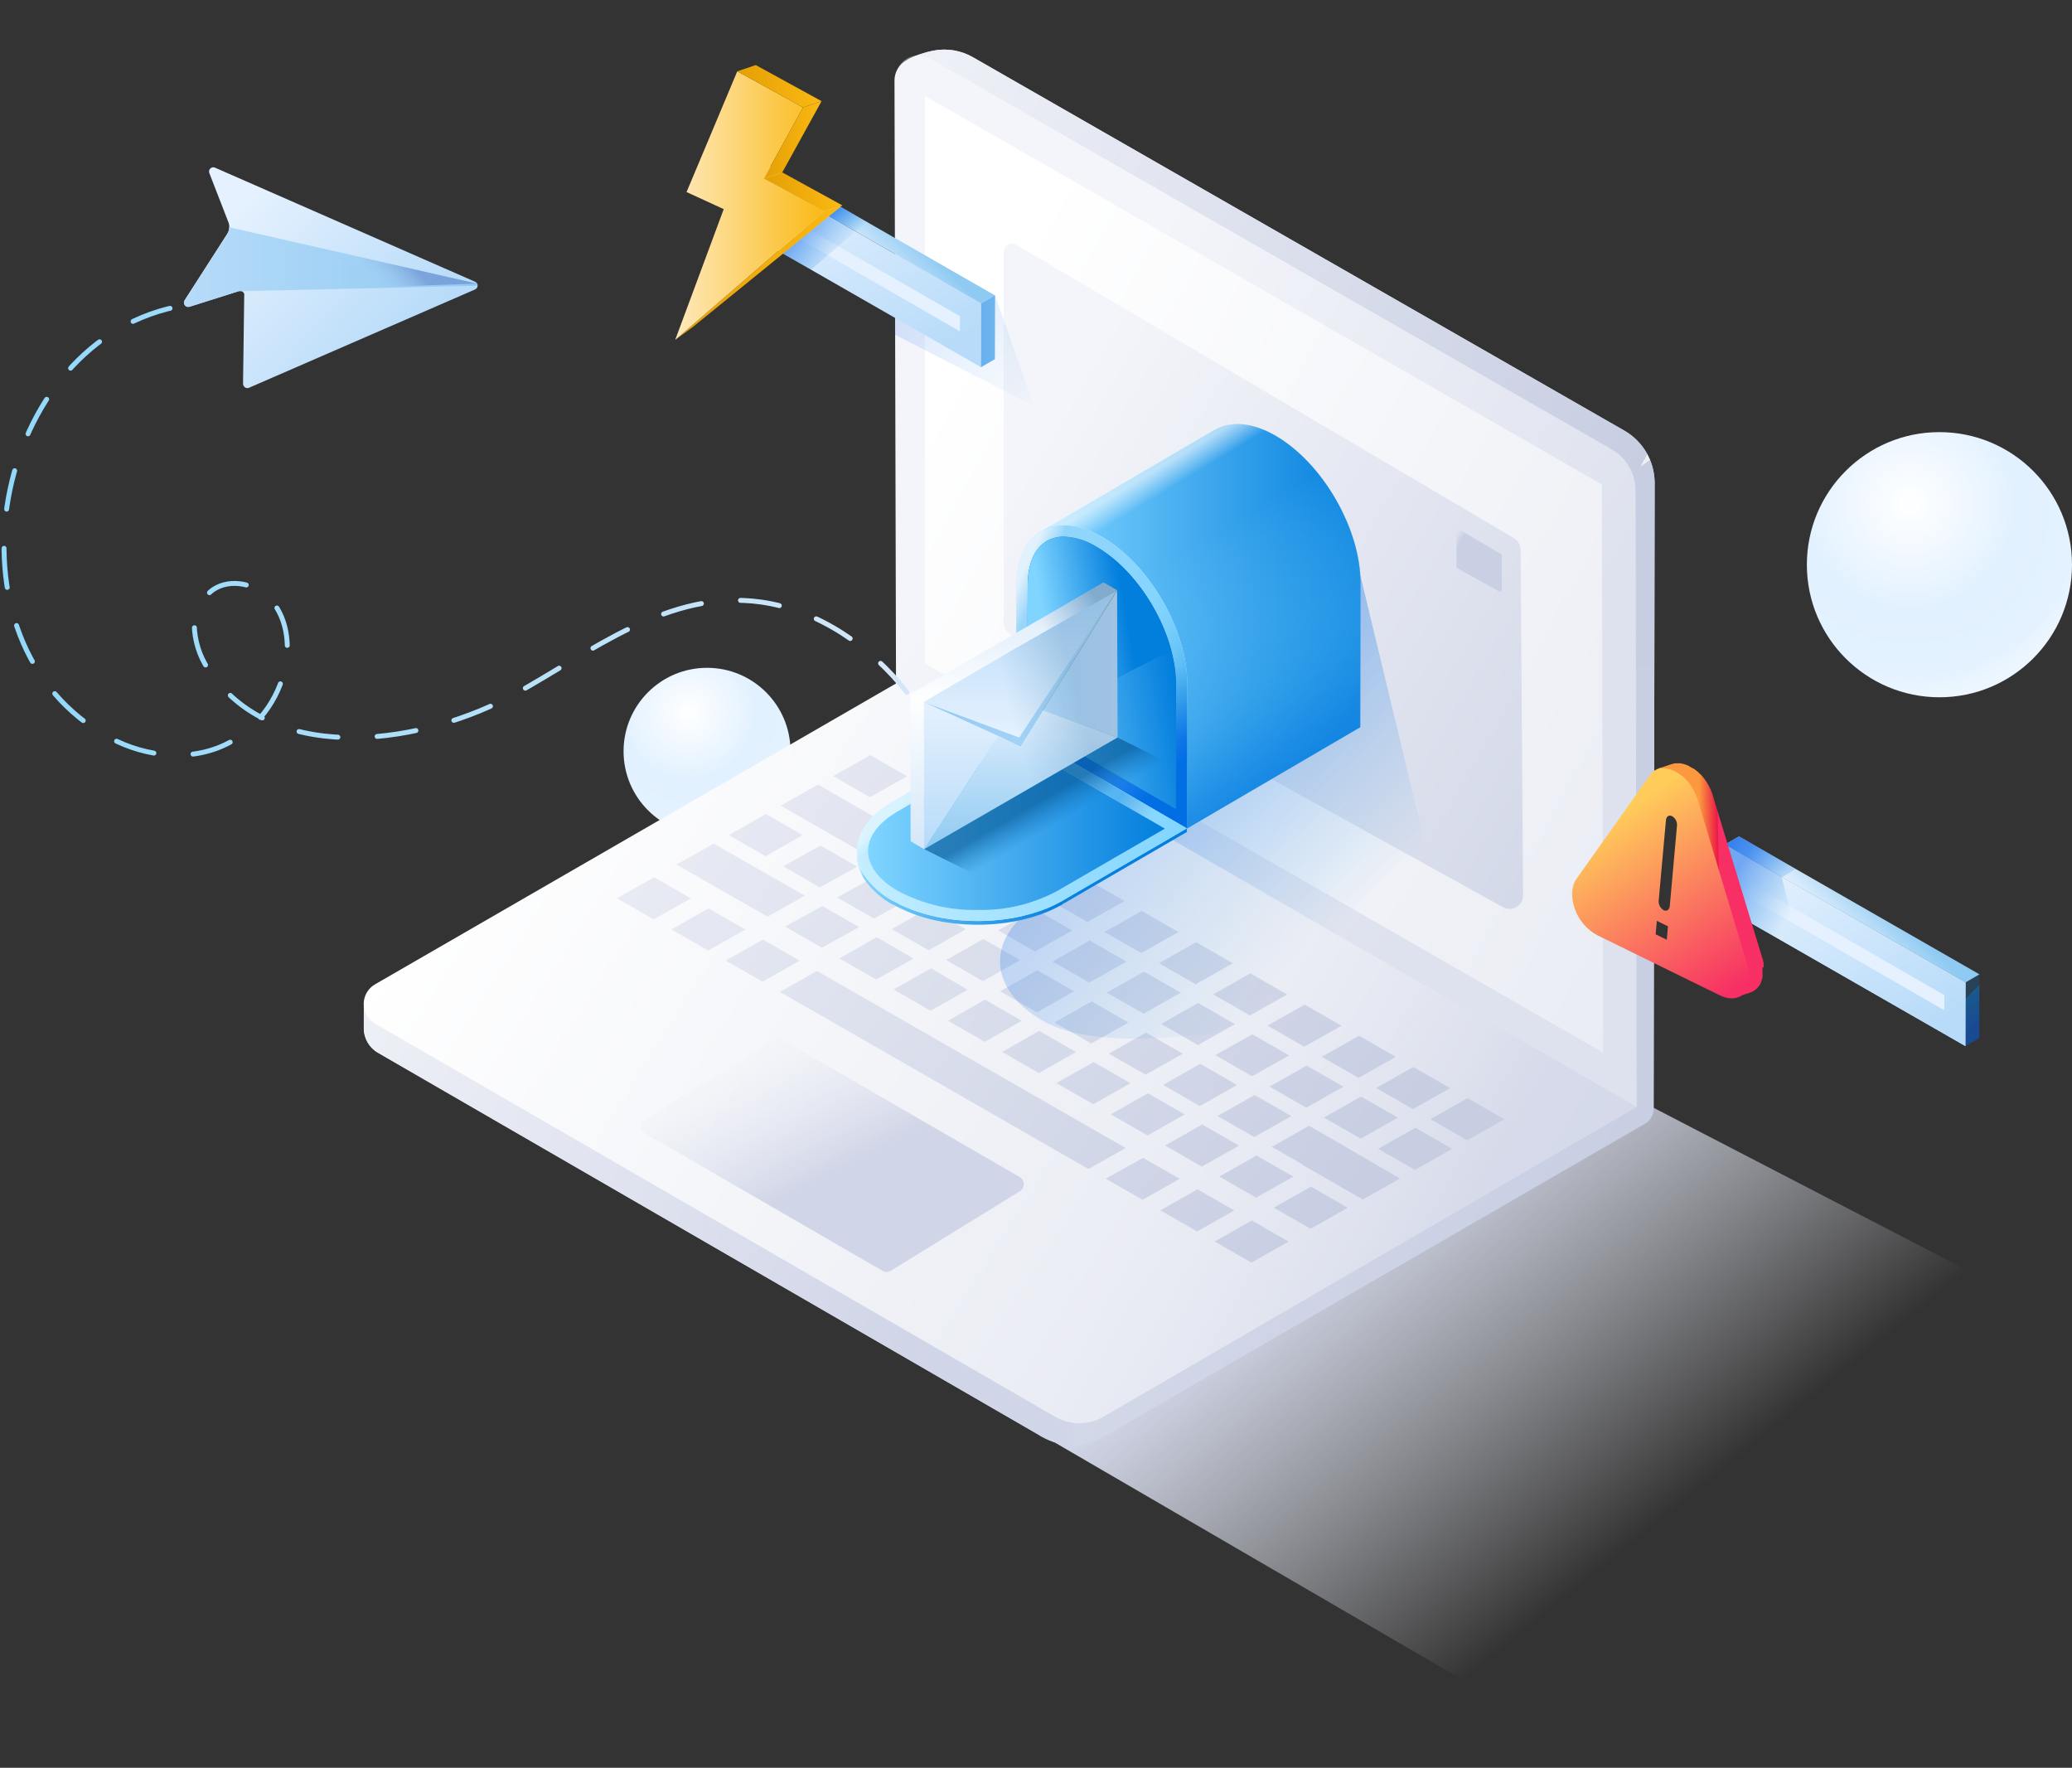 <?xml version="1.0" encoding="UTF-8"?>
<svg width="422px" height="360px" viewBox="0 0 422 360" version="1.1" xmlns="http://www.w3.org/2000/svg" xmlns:xlink="http://www.w3.org/1999/xlink">
    <rect x="0" y="0" width="422" height="360" fill="#333333" stroke="none"/>
    <title>atom/illustration/home/inbox_deliverability</title>
    <defs>
        <radialGradient cx="38.77%" cy="26.796%" fx="38.77%" fy="26.796%" r="103.519%" id="radialGradient-1">
            <stop stop-color="#FFFFFF" offset="0%"></stop>
            <stop stop-color="#E2F1FF" offset="39.119%"></stop>
            <stop stop-color="#E4F2FF" offset="62.89%"></stop>
            <stop stop-color="#EDF6FE" offset="70.716%"></stop>
            <stop stop-color="#F4FAFF" offset="100%"></stop>
        </radialGradient>
        <linearGradient x1="67.497%" y1="61.796%" x2="24.626%" y2="28.937%" id="linearGradient-2">
            <stop stop-color="#F4F5FA" stop-opacity="0" offset="3%"></stop>
            <stop stop-color="#D0D5E7" offset="100%"></stop>
        </linearGradient>
        <linearGradient x1="6.342%" y1="23.136%" x2="98.921%" y2="81.728%" id="linearGradient-3">
            <stop stop-color="#F4F5FA" offset="0%"></stop>
            <stop stop-color="#C7CEE2" offset="100%"></stop>
            <stop stop-color="#EFEFEF" offset="100%"></stop>
        </linearGradient>
        <linearGradient x1="-21.198%" y1="26.398%" x2="108.311%" y2="66.402%" id="linearGradient-4">
            <stop stop-color="#F4F5FA" offset="0%"></stop>
            <stop stop-color="#C7CEE2" offset="100%"></stop>
            <stop stop-color="#EFEFEF" offset="100%"></stop>
        </linearGradient>
        <linearGradient x1="-28.182%" y1="23.354%" x2="83.094%" y2="61.851%" id="linearGradient-5">
            <stop stop-color="#F4F5FA" offset="0%"></stop>
            <stop stop-color="#D0D5E7" offset="100%"></stop>
        </linearGradient>
        <linearGradient x1="49.555%" y1="136.534%" x2="49.555%" y2="-3.906%" id="linearGradient-6">
            <stop stop-color="#C9D0E3" offset="0%"></stop>
            <stop stop-color="#C7CEE2" offset="100%"></stop>
        </linearGradient>
        <linearGradient x1="23.982%" y1="26.756%" x2="77.804%" y2="72.665%" id="linearGradient-7">
            <stop stop-color="#F4F5FA" offset="2%"></stop>
            <stop stop-color="#DEE2EE" offset="100%"></stop>
        </linearGradient>
        <linearGradient x1="10.013%" y1="19.497%" x2="170.801%" y2="142.156%" id="linearGradient-8">
            <stop stop-color="#FFFFFF" offset="0%"></stop>
            <stop stop-color="#DFE3EE" offset="89%"></stop>
            <stop stop-color="#C7CEE2" offset="100%"></stop>
        </linearGradient>
        <linearGradient x1="2.341%" y1="32.669%" x2="115.854%" y2="74.889%" id="linearGradient-9">
            <stop stop-color="#FFFFFF" offset="0%"></stop>
            <stop stop-color="#DFE3EE" offset="89%"></stop>
            <stop stop-color="#C7CEE2" offset="100%"></stop>
        </linearGradient>
        <linearGradient x1="11.767%" y1="41.242%" x2="71.909%" y2="66.846%" id="linearGradient-10">
            <stop stop-color="#F4F5FA" stop-opacity="0" offset="4%"></stop>
            <stop stop-color="#D0D5E7" stop-opacity="0.7" offset="100%"></stop>
        </linearGradient>
        <linearGradient x1="90.989%" y1="65.739%" x2="-32.011%" y2="18.361%" id="linearGradient-11">
            <stop stop-color="#C7CEE2" offset="0%"></stop>
            <stop stop-color="#F4F5FA" offset="100%"></stop>
        </linearGradient>
        <linearGradient x1="10.794%" y1="3.993%" x2="53.831%" y2="54.495%" id="linearGradient-12">
            <stop stop-color="#F4F5FA" stop-opacity="0" offset="0%"></stop>
            <stop stop-color="#D0D5E7" offset="100%"></stop>
        </linearGradient>
        <linearGradient x1="11.484%" y1="22.836%" x2="140.16%" y2="119.231%" id="linearGradient-13">
            <stop stop-color="#F4F5FA" offset="0%"></stop>
            <stop stop-color="#C7CEE2" offset="100%"></stop>
            <stop stop-color="#EFEFEF" offset="100%"></stop>
        </linearGradient>
        <linearGradient x1="17.565%" y1="20.539%" x2="84.91%" y2="69.065%" id="linearGradient-14">
            <stop stop-color="#E5F1FE" offset="0%"></stop>
            <stop stop-color="#B7DBF9" offset="100%"></stop>
        </linearGradient>
        <linearGradient x1="0.014%" y1="49.952%" x2="100.014%" y2="49.952%" id="linearGradient-15">
            <stop stop-color="#B7DBF9" offset="0%"></stop>
            <stop stop-color="#8FCAF2" offset="100%"></stop>
        </linearGradient>
        <linearGradient x1="-16.884%" y1="-1.407%" x2="94.944%" y2="85.981%" id="linearGradient-16">
            <stop stop-color="#F4F5FA" offset="2%"></stop>
            <stop stop-color="#C9D0E3" offset="24%"></stop>
        </linearGradient>
        <linearGradient x1="-0.278%" y1="50.001%" x2="100.272%" y2="50.001%" id="linearGradient-17">
            <stop stop-color="#8CD7FA" offset="0%"></stop>
            <stop stop-color="#D4E7F9" offset="100%"></stop>
        </linearGradient>
        <linearGradient x1="69.327%" y1="44.783%" x2="30.04%" y2="54.726%" id="linearGradient-18">
            <stop stop-color="#0D007F" stop-opacity="0.2" offset="0%"></stop>
            <stop stop-color="#E5F1FE" stop-opacity="0" offset="59%"></stop>
        </linearGradient>
        <linearGradient x1="-13.624%" y1="34.619%" x2="63.158%" y2="60.546%" id="linearGradient-19">
            <stop stop-color="#005DE9" stop-opacity="0.3" offset="0%"></stop>
            <stop stop-color="#027EDD" stop-opacity="0" offset="100%"></stop>
        </linearGradient>
        <linearGradient x1="17.983%" y1="-4.397%" x2="71.319%" y2="73.483%" id="linearGradient-20">
            <stop stop-color="#005DE9" stop-opacity="0.5" offset="0%"></stop>
            <stop stop-color="#027EDD" stop-opacity="0" offset="100%"></stop>
        </linearGradient>
        <linearGradient x1="54.713%" y1="74.145%" x2="45.287%" y2="25.855%" id="linearGradient-21">
            <stop stop-color="#005DE9" offset="0%"></stop>
            <stop stop-color="#027DDD" offset="100%"></stop>
            <stop stop-color="#027EDD" stop-opacity="0" offset="100%"></stop>
        </linearGradient>
        <linearGradient x1="80.637%" y1="94.447%" x2="19.384%" y2="5.536%" id="linearGradient-22">
            <stop stop-color="#B7DBF9" offset="0%"></stop>
            <stop stop-color="#E5F1FE" offset="100%"></stop>
        </linearGradient>
        <linearGradient x1="0%" y1="50%" x2="100%" y2="50%" id="linearGradient-23">
            <stop stop-color="#E5F1FE" offset="0%"></stop>
            <stop stop-color="#E5F1FE" offset="100%"></stop>
        </linearGradient>
        <linearGradient x1="50.175%" y1="100%" x2="50.175%" y2="0%" id="linearGradient-24">
            <stop stop-color="#005DE9" stop-opacity="0.5" offset="0%"></stop>
            <stop stop-color="#027EDD" stop-opacity="0.5" offset="100%"></stop>
        </linearGradient>
        <linearGradient x1="62.232%" y1="42.978%" x2="37.768%" y2="57.022%" id="linearGradient-25">
            <stop stop-color="#8FCAF2" offset="0%"></stop>
            <stop stop-color="#E5F1FE" offset="100%"></stop>
        </linearGradient>
        <linearGradient x1="22.667%" y1="22.611%" x2="81.158%" y2="74.232%" id="linearGradient-26">
            <stop stop-color="#005DE9" stop-opacity="0.5" offset="0%"></stop>
            <stop stop-color="#027EDD" stop-opacity="0" offset="100%"></stop>
        </linearGradient>
        <linearGradient x1="4.881%" y1="34.675%" x2="94.909%" y2="65.04%" id="linearGradient-27">
            <stop stop-color="#005DE9" stop-opacity="0.5" offset="0%"></stop>
            <stop stop-color="#027EDD" stop-opacity="0" offset="100%"></stop>
        </linearGradient>
        <linearGradient x1="74.231%" y1="103.672%" x2="31.023%" y2="18.536%" id="linearGradient-28">
            <stop stop-color="#F72F64" offset="0%"></stop>
            <stop stop-color="#FFCC5A" offset="100%"></stop>
        </linearGradient>
        <linearGradient x1="41.835%" y1="53.065%" x2="58.758%" y2="52.295%" id="linearGradient-29">
            <stop stop-color="#FC983D" offset="0%"></stop>
            <stop stop-color="#EB1946" offset="96%"></stop>
            <stop stop-color="#F72F64" offset="100%"></stop>
        </linearGradient>
        <linearGradient x1="0%" y1="49.984%" x2="100.061%" y2="49.984%" id="linearGradient-30">
            <stop stop-color="#80D5FF" offset="0%"></stop>
            <stop stop-color="#027EDD" offset="100%"></stop>
        </linearGradient>
        <linearGradient x1="39.118%" y1="19.172%" x2="69.189%" y2="99.807%" id="linearGradient-31">
            <stop stop-color="#80D5FF" stop-opacity="0" offset="3%"></stop>
            <stop stop-color="#027EDD" offset="100%"></stop>
        </linearGradient>
        <linearGradient x1="41.352%" y1="42.589%" x2="54.837%" y2="54.355%" id="linearGradient-32">
            <stop stop-color="#FFFFFF" stop-opacity="0.6" offset="0%"></stop>
            <stop stop-color="#FFFFFF" stop-opacity="0" offset="76%"></stop>
        </linearGradient>
        <linearGradient x1="0%" y1="49.964%" x2="100%" y2="49.964%" id="linearGradient-33">
            <stop stop-color="#9AD5FA" offset="0%"></stop>
            <stop stop-color="#80D5FF" offset="100%"></stop>
        </linearGradient>
        <linearGradient x1="39.294%" y1="24.163%" x2="68.438%" y2="87.379%" id="linearGradient-34">
            <stop stop-color="#80D5FF" stop-opacity="0" offset="0%"></stop>
            <stop stop-color="#027EDD" offset="100%"></stop>
        </linearGradient>
        <linearGradient x1="50.071%" y1="84.013%" x2="56.295%" y2="8.67%" id="linearGradient-35">
            <stop stop-color="#005DE9" stop-opacity="0.5" offset="28%"></stop>
            <stop stop-color="#027EDD" stop-opacity="0" offset="63%"></stop>
        </linearGradient>
        <linearGradient x1="-1.275%" y1="27.34%" x2="137.938%" y2="89.938%" id="linearGradient-36">
            <stop stop-color="#005DE9" stop-opacity="0.5" offset="28%"></stop>
            <stop stop-color="#027EDD" stop-opacity="0" offset="63%"></stop>
        </linearGradient>
        <linearGradient x1="29.545%" y1="27.344%" x2="57.773%" y2="58.439%" id="linearGradient-37">
            <stop stop-color="#FFFFFF" stop-opacity="0.7" offset="0%"></stop>
            <stop stop-color="#FFFFFF" stop-opacity="0.02" offset="77%"></stop>
            <stop stop-color="#FFFFFF" stop-opacity="0" offset="100%"></stop>
        </linearGradient>
        <linearGradient x1="0%" y1="50.027%" x2="100%" y2="50.027%" id="linearGradient-38">
            <stop stop-color="#027EDD" offset="0%"></stop>
            <stop stop-color="#0669BA" offset="100%"></stop>
        </linearGradient>
        <linearGradient x1="3.766%" y1="55.5%" x2="68.701%" y2="40.158%" id="linearGradient-39">
            <stop stop-color="#80D5FF" offset="15%"></stop>
            <stop stop-color="#027EDD" offset="100%"></stop>
        </linearGradient>
        <linearGradient x1="2.892%" y1="66.605%" x2="104.595%" y2="47.783%" id="linearGradient-40">
            <stop stop-color="#80D5FF" offset="0%"></stop>
            <stop stop-color="#027EDD" offset="100%"></stop>
        </linearGradient>
        <linearGradient x1="0%" y1="50%" x2="100%" y2="50%" id="linearGradient-41">
            <stop stop-color="#80D5FF" offset="0%"></stop>
            <stop stop-color="#0882DF" offset="0%"></stop>
            <stop stop-color="#027EDD" offset="100%"></stop>
        </linearGradient>
        <linearGradient x1="0.014%" y1="49.735%" x2="100.024%" y2="49.735%" id="linearGradient-42">
            <stop stop-color="#80D5FF" offset="0%"></stop>
            <stop stop-color="#027EDD" offset="100%"></stop>
        </linearGradient>
        <linearGradient x1="46.913%" y1="40.731%" x2="56.59%" y2="72.977%" id="linearGradient-43">
            <stop stop-color="#FFFFFF" stop-opacity="0.6" offset="0%"></stop>
            <stop stop-color="#FFFFFF" stop-opacity="0" offset="76%"></stop>
        </linearGradient>
        <linearGradient x1="-0.046%" y1="50.002%" x2="100%" y2="50.002%" id="linearGradient-44">
            <stop stop-color="#C7EFFF" offset="0%"></stop>
            <stop stop-color="#80D5FF" offset="100%"></stop>
        </linearGradient>
        <linearGradient x1="36.245%" y1="42.28%" x2="42.371%" y2="47.165%" id="linearGradient-45">
            <stop stop-color="#FFFFFF" stop-opacity="0.4" offset="0%"></stop>
            <stop stop-color="#FFFFFF" stop-opacity="0" offset="95%"></stop>
        </linearGradient>
        <linearGradient x1="9.4018225e-14%" y1="49.899%" x2="100%" y2="49.899%" id="linearGradient-46">
            <stop stop-color="#80D5FF" offset="0%"></stop>
            <stop stop-color="#027EDD" offset="100%"></stop>
        </linearGradient>
        <linearGradient x1="0%" y1="50.017%" x2="100%" y2="50.017%" id="linearGradient-47">
            <stop stop-color="#B7DBF9" offset="0%"></stop>
            <stop stop-color="#C9E0F7" offset="100%"></stop>
        </linearGradient>
        <linearGradient x1="50.033%" y1="100%" x2="50.033%" y2="0%" id="linearGradient-48">
            <stop stop-color="#B7DBF9" offset="0%"></stop>
            <stop stop-color="#E5F1FE" offset="100%"></stop>
        </linearGradient>
        <linearGradient x1="49.987%" y1="0%" x2="49.987%" y2="100%" id="linearGradient-49">
            <stop stop-color="#E1EFFD" offset="0%"></stop>
            <stop stop-color="#8FCAF2" offset="100%"></stop>
            <stop stop-color="#E5F1FE" offset="100%"></stop>
        </linearGradient>
        <linearGradient x1="0%" y1="50%" x2="100%" y2="50%" id="linearGradient-50">
            <stop stop-color="#8FCAF2" offset="0%"></stop>
            <stop stop-color="#B7DBF9" offset="100%"></stop>
        </linearGradient>
        <linearGradient x1="49.825%" y1="0%" x2="49.825%" y2="100%" id="linearGradient-51">
            <stop stop-color="#FFFFFF" offset="0%"></stop>
            <stop stop-color="#D4E7F9" offset="100%"></stop>
        </linearGradient>
        <linearGradient x1="50.012%" y1="100%" x2="50.012%" y2="0%" id="linearGradient-52">
            <stop stop-color="#FFFFFF" offset="0%"></stop>
            <stop stop-color="#D4E7F9" offset="100%"></stop>
        </linearGradient>
        <linearGradient x1="50.013%" y1="0%" x2="50.013%" y2="100%" id="linearGradient-53">
            <stop stop-color="#B7DBF9" offset="0%"></stop>
            <stop stop-color="#E5F1FE" offset="100%"></stop>
        </linearGradient>
        <linearGradient x1="47.038%" y1="48.884%" x2="77.804%" y2="60.795%" id="linearGradient-54">
            <stop stop-color="#027EDD" stop-opacity="0.4" offset="0%"></stop>
            <stop stop-color="#2C6BB8" stop-opacity="0.1" offset="69%"></stop>
            <stop stop-color="#2C6BB8" stop-opacity="0" offset="100%"></stop>
        </linearGradient>
        <linearGradient x1="44.603%" y1="43.154%" x2="58.13%" y2="57.081%" id="linearGradient-55">
            <stop stop-color="#00518F" stop-opacity="0.6" offset="0%"></stop>
            <stop stop-color="#0C69B0" stop-opacity="0" offset="81%"></stop>
        </linearGradient>
        <linearGradient x1="56.889%" y1="64.495%" x2="43.795%" y2="36.945%" id="linearGradient-56">
            <stop stop-color="#005DE9" stop-opacity="0.118" offset="0%"></stop>
            <stop stop-color="#027EDD" stop-opacity="0" offset="100%"></stop>
        </linearGradient>
        <linearGradient x1="71.853%" y1="41.892%" x2="30.891%" y2="57.618%" id="linearGradient-57">
            <stop stop-color="#00518F" stop-opacity="0.4" offset="0%"></stop>
            <stop stop-color="#0C69B0" stop-opacity="0" offset="100%"></stop>
        </linearGradient>
        <linearGradient x1="76.985%" y1="43.086%" x2="4.626%" y2="63.25%" id="linearGradient-58">
            <stop stop-color="#00518F" stop-opacity="0.4" offset="0%"></stop>
            <stop stop-color="#0C69B0" stop-opacity="0" offset="100%"></stop>
        </linearGradient>
        <radialGradient cx="107.961%" cy="111.486%" fx="107.961%" fy="111.486%" r="128.023%" gradientTransform="translate(1.08,1.115),scale(0.99,1),translate(-1.08,-1.115)" id="radialGradient-59">
            <stop stop-color="#027EDD" stop-opacity="0" offset="0%"></stop>
            <stop stop-color="#005DE9" stop-opacity="0.138" offset="100%"></stop>
        </radialGradient>
        <linearGradient x1="80.62%" y1="94.429%" x2="19.38%" y2="5.571%" id="linearGradient-60">
            <stop stop-color="#B7DBF9" offset="0%"></stop>
            <stop stop-color="#E5F1FE" offset="100%"></stop>
        </linearGradient>
        <linearGradient x1="0%" y1="49.981%" x2="100%" y2="49.981%" id="linearGradient-61">
            <stop stop-color="#E5F1FE" offset="0%"></stop>
            <stop stop-color="#E5F1FE" offset="100%"></stop>
        </linearGradient>
        <linearGradient x1="0%" y1="49.966%" x2="100%" y2="49.966%" id="linearGradient-62">
            <stop stop-color="#8FCAF2" offset="0%"></stop>
            <stop stop-color="#8FCAF2" offset="3%"></stop>
            <stop stop-color="#8FCAF2" offset="100%"></stop>
            <stop stop-color="#95CDF3" offset="100%"></stop>
            <stop stop-color="#A7D4F6" offset="100%"></stop>
            <stop stop-color="#B7DBF9" offset="100%"></stop>
        </linearGradient>
        <linearGradient x1="62.239%" y1="42.981%" x2="37.761%" y2="57.019%" id="linearGradient-63">
            <stop stop-color="#8FCAF2" offset="0%"></stop>
            <stop stop-color="#E5F1FE" offset="100%"></stop>
        </linearGradient>
        <linearGradient x1="0%" y1="50%" x2="100%" y2="50%" id="linearGradient-64">
            <stop stop-color="#E59F03" offset="0%"></stop>
            <stop stop-color="#FAB914" offset="100%"></stop>
        </linearGradient>
        <linearGradient x1="0%" y1="50.063%" x2="100%" y2="50.063%" id="linearGradient-65">
            <stop stop-color="#E59F03" offset="0%"></stop>
            <stop stop-color="#FAB914" offset="100%"></stop>
        </linearGradient>
        <linearGradient x1="0%" y1="50.009%" x2="100%" y2="50.009%" id="linearGradient-66">
            <stop stop-color="#FFE9BD" offset="0%"></stop>
            <stop stop-color="#FAB914" offset="100%"></stop>
        </linearGradient>
        <linearGradient x1="0%" y1="49.942%" x2="100%" y2="49.942%" id="linearGradient-67">
            <stop stop-color="#E59F03" offset="0%"></stop>
            <stop stop-color="#FAB914" offset="100%"></stop>
        </linearGradient>
        <linearGradient x1="0%" y1="50%" x2="100%" y2="50%" id="linearGradient-68">
            <stop stop-color="#E59F03" offset="0%"></stop>
            <stop stop-color="#FAB914" offset="100%"></stop>
        </linearGradient>
        <linearGradient x1="18.845%" y1="33.686%" x2="74.537%" y2="63.659%" id="linearGradient-69">
            <stop stop-color="#005DE9" stop-opacity="0.5" offset="0%"></stop>
            <stop stop-color="#027EDD" stop-opacity="0" offset="100%"></stop>
        </linearGradient>
        <linearGradient x1="0%" y1="49.966%" x2="100%" y2="49.966%" id="linearGradient-70">
            <stop stop-color="#005DE9" stop-opacity="0.5" offset="0%"></stop>
            <stop stop-color="#027EDD" stop-opacity="0.5" offset="100%"></stop>
        </linearGradient>
        <linearGradient x1="2.249%" y1="30.183%" x2="87.574%" y2="68.067%" id="linearGradient-71">
            <stop stop-color="#005DE9" stop-opacity="0.5" offset="0%"></stop>
            <stop stop-color="#027EDD" stop-opacity="0" offset="100%"></stop>
        </linearGradient>
    </defs>
    <g id="atom/illustration/home/inbox_deliverability" stroke="none" stroke-width="1" fill="none" fill-rule="evenodd">
        <g id="Group-24" transform="translate(0, 10)">
            <g id="atom/floating_circles/grey" transform="translate(127, 126)" fill="url(#radialGradient-1)">
                <circle id="Oval-Copy-27" cx="17" cy="17" r="17"></circle>
            </g>
            <g id="sla_home_illustration_01-02">
                <g id="Layer_1">
                    <polygon id="Path" fill="url(#linearGradient-2)" fill-rule="nonzero" points="312.65 340.68 421.28 259.39 328.39 211.25 210.93 281.5"></polygon>
                    <path d="M330.75,77.64 L198.23,1.71 C195.774,0.268 192.877,-0.23 190.08,0.31 C186.33,1.18 182.8,2.36 182.81,5.65 L182.61,128.86 L194.27,135.75 C190.45,137.6 74.27,194.02 74.1,194.16 L74.1,199.4 C74.088,201.459 75.179,203.367 76.96,204.4 L212.33,282.65 C216.146,284.861 220.854,284.861 224.67,282.65 L334.93,218.9 C336.082,218.237 336.791,217.009 336.79,215.68 L337,88.31 C336.986,83.889 334.6,79.815 330.75,77.64 Z" id="Path" fill="url(#linearGradient-3)" fill-rule="nonzero"></path>
                    <path d="M336.06,83.68 C335.012,81.145 333.147,79.032 330.76,77.68 L198.25,1.71 C195.793,0.269 192.897,-0.228 190.1,0.31 C188.36,0.632 186.676,1.205 185.1,2.01 L185.34,3.94 L332.01,86.56 L336.06,83.68 Z" id="Path" fill="url(#linearGradient-4)" fill-rule="nonzero"></path>
                    <path d="M74.09,199.34 C74.073,201.4 75.166,203.31 76.95,204.34 L211.2,282 C213.41,283.468 215.997,284.267 218.65,284.3 L218.57,279.69 L74.1,194.24 L74.09,199.34 Z" id="Path" fill="url(#linearGradient-5)" fill-rule="nonzero"></path>
                    <path d="M336.79,215.65 L337,88.88 C337.044,87.101 336.724,85.331 336.06,83.68 L332.06,86.56 L332.65,215.13 L334.94,218.87 C336.09,218.206 336.796,216.977 336.79,215.65 L336.79,215.65 Z" id="Path" fill="url(#linearGradient-6)" fill-rule="nonzero"></path>
                    <path d="M333.31,215.4 L182.74,128.85 L182.43,5.91 C182.434,4.266 183.312,2.748 184.735,1.924 C186.158,1.1 187.912,1.095 189.34,1.91 L328.2,81.48 C331.23,83.22 333.099,86.446 333.1,89.94 L333.31,215.4 Z" id="Path-2" fill="#FAFDFF" fill-rule="nonzero" opacity="0.4"></path>
                    <path d="M333.31,215.4 L182.49,129.3 L182.18,6.37 C182.187,4.721 183.065,3.2 184.49,2.37 C185.985,1.331 187.93,1.201 189.55,2.03 L328,81.42 C331.131,83.108 333.08,86.383 333.07,89.94 L333.31,215.4 Z" id="Path-3" fill="url(#linearGradient-7)" fill-rule="nonzero"></path>
                    <polygon id="Path-4" fill="url(#linearGradient-8)" fill-rule="nonzero" points="188.38 9.53 326.24 88.66 326.52 204.38 188.38 125.09"></polygon>
                    <path d="M333.31,215.4 L182.82,129 L76.38,190.46 C74.952,191.286 74.072,192.81 74.072,194.46 C74.072,196.11 74.952,197.634 76.38,198.46 L214.93,278.54 C217.947,280.28 221.663,280.28 224.68,278.54 L333.31,215.4 Z" id="Path-5" fill="url(#linearGradient-9)" fill-rule="nonzero"></path>
                    <path d="M333.31,215.4 L263.78,175.4 L196.15,267.59 L214.88,278.42 C218.45,280.48 221.63,280.14 225.27,278.21 L333.31,215.4 Z" id="Path" fill="url(#linearGradient-10)" fill-rule="nonzero"></path>
                    <path d="M291.33,217.92 L298.82,222.22 L306.4,217.94 L298.9,213.64 L291.33,217.92 Z M287.85,207.29 L295.34,211.59 L287.77,215.87 L280.28,211.57 L287.85,207.29 Z M276.79,200.93 L284.28,205.23 L276.71,209.51 L269.21,205.21 L276.79,200.93 Z M265.72,194.58 L273.22,198.88 L265.64,203.16 L258.15,198.86 L265.72,194.58 Z M254.66,188.22 L262.15,192.52 L254.58,196.8 L247.09,192.5 L254.66,188.22 Z M243.6,181.87 L251.1,186.17 L243.53,190.45 L236.03,186.15 L243.6,181.87 Z M232.53,175.51 L240.02,179.81 L232.45,184.09 L224.96,179.79 L232.53,175.51 Z M221.53,169.21 L229.04,173.48 L221.47,177.76 L213.98,173.46 L221.53,169.21 Z M210.46,162.85 L217.96,167.15 L210.38,171.43 L202.89,167.13 L210.46,162.85 Z M199.4,156.5 L206.89,160.8 L199.32,165.08 L191.83,160.78 L199.4,156.5 Z M188.34,150.14 L195.83,154.44 L188.26,158.72 L180.77,154.42 L188.34,150.14 Z M177.27,143.79 L184.77,148.09 L177.16,152.35 L169.67,148.05 L177.27,143.79 Z M288.27,219.67 L295.76,223.97 L288.19,228.25 L280.7,223.95 L288.27,219.67 Z M277.21,213.31 L284.7,217.61 L277.13,221.89 L269.63,217.59 L277.21,213.31 Z M266.13,207 L273.62,211.3 L266.05,215.58 L258.56,211.28 L266.13,207 Z M255.07,200.64 L262.56,204.94 L255,209.18 L247.51,204.88 L255.07,200.64 Z M244,194.25 L251.5,198.55 L244,202.83 L236.51,198.53 L244,194.25 Z M233,187.88 L240.48,192.15 L232.91,196.43 L225.42,192.15 L233,187.88 Z M221.94,181.53 L229.43,185.83 L221.86,190.11 L214.37,185.81 L221.94,181.53 Z M210.87,175.19 L218.37,179.49 L210.79,183.77 L203.3,179.47 L210.87,175.19 Z M199.81,168.84 L207.3,173.14 L199.73,177.42 L192.24,173.12 L199.81,168.84 Z M188.75,162.49 L196.24,166.78 L188.67,171.06 L181.17,166.76 L188.75,162.49 Z M177.68,156.13 L185.17,160.43 L177.6,164.71 L170.11,160.41 L177.68,156.13 Z M166.62,149.78 L179.16,157 L171.59,161.28 L159,154.06 L166.62,149.78 Z M272.72,222.78 L285.14,230 L277.56,234.28 L265.11,227.12 L272.72,222.78 Z M266.61,219.27 L274.1,223.57 L266.53,227.85 L259.04,223.55 L266.61,219.27 Z M255.53,213 L263.02,217.29 L255.45,221.57 L247.96,217.27 L255.53,213 Z M244.46,206.64 L251.94,210.96 L244.36,215.24 L236.87,210.94 L244.46,206.64 Z M233.4,200.29 L240.89,204.59 L233.32,208.86 L225.83,204.57 L233.4,200.29 Z M222.34,193.93 L229.83,198.23 L222.26,202.51 L214.76,198.21 L222.34,193.93 Z M211.27,187.58 L218.76,191.88 L211.19,196.16 L203.7,191.86 L211.27,187.58 Z M200.27,181.23 L207.76,185.53 L200.19,189.81 L192.7,185.51 L200.27,181.23 Z M189.21,174.88 L196.7,179.24 L189.13,183.52 L181.63,179.22 L189.21,174.88 Z M178.16,168.54 L185.65,172.84 L178,177.07 L170.51,172.77 L178.16,168.54 Z M167.1,162.19 L174.59,166.49 L167,170.72 L159.51,166.42 L167.1,162.19 Z M156,155.78 L163.5,160.08 L155.92,164.36 L148.43,160.06 L156,155.78 Z M267,231.66 L274.49,235.96 L266.92,240.24 L259.43,235.94 L267,231.66 Z M255.91,225.32 L263.4,229.62 L255.83,233.9 L248.33,229.6 L255.91,225.32 Z M244.86,219 L252.35,223.3 L244.78,227.58 L237.29,223.28 L244.86,219 Z M233.8,212.65 L241.29,216.95 L233.72,221.23 L226.23,216.93 L233.8,212.65 Z M222.74,206.29 L230.23,210.59 L222.66,214.87 L215.16,210.57 L222.74,206.29 Z M211.67,199.94 L219.16,204.24 L211.59,208.52 L204.1,204.22 L211.67,199.94 Z M200.61,193.58 L208.1,197.88 L200.56,202.17 L193.08,197.88 L200.61,193.58 Z M189.61,187.21 L197.1,191.56 L189.52,195.84 L182,191.5 L189.61,187.21 Z M178.55,180.85 L186.04,185.21 L178.47,189.49 L170.98,185.19 L178.55,180.85 Z M167.49,174.5 L174.98,178.8 L167.38,183 L159.89,178.7 L167.49,174.5 Z M151.64,165.4 L163.92,172.4 L156.34,176.68 L144.07,169.68 L151.64,165.4 Z M145.36,161.79 L152.85,166.09 L145.28,170.37 L137.79,166.07 L145.36,161.79 Z M254.96,238.55 L262.45,242.85 L254.88,247.13 L247.39,242.83 L254.96,238.55 Z M243.9,232.2 L251.39,236.5 L243.82,240.78 L236.32,236.48 L243.9,232.2 Z M232.8,225.8 L240.27,230.06 L232.7,234.34 L225.21,230.04 L232.8,225.8 Z M155.38,181.34 L162.87,185.64 L155.3,189.92 L147.8,185.62 L155.38,181.34 Z M144.31,175 L151.8,179.3 L144.23,183.57 L136.74,179.28 L144.31,175 Z M133.22,168.65 L140.71,172.95 L133.14,177.23 L125.65,172.93 L133.22,168.65 Z M158.84,192 L221.69,228.07 L229.26,223.79 L166.41,187.73 L158.84,192 Z" id="Shape" fill="url(#linearGradient-11)" fill-rule="nonzero"></path>
                    <path d="M207.69,229.71 L159.39,201.77 C158.854,201.451 158.186,201.451 157.65,201.77 L131.42,217.93 C130.911,218.24 130.6,218.794 130.6,219.39 C130.6,219.986 130.911,220.54 131.42,220.85 L179.71,248.78 C180.242,249.1 180.908,249.1 181.44,248.78 L207.69,232.61 C208.198,232.303 208.508,231.753 208.51,231.16 C208.514,230.565 208.202,230.013 207.69,229.71 L207.69,229.71 Z" id="Path-6" fill="url(#linearGradient-12)" fill-rule="nonzero"></path>
                    <path d="M308.36,99.6 L207,39.86 C206.472,39.548 205.817,39.543 205.283,39.846 C204.75,40.15 204.42,40.716 204.42,41.33 L204.42,116.85 C204.42,117.851 204.964,118.774 205.84,119.26 L306.12,174.75 C306.975,175.229 308.02,175.216 308.862,174.714 C309.704,174.213 310.214,173.3 310.2,172.32 L309.71,102 C309.72,101.017 309.205,100.102 308.36,99.6 L308.36,99.6 Z" id="Path-7" fill="url(#linearGradient-13)" fill-rule="nonzero"></path>
                    <path d="M97.27,48.17 C97.274,47.823 97.069,47.507 96.75,47.37 L43.8,24.15 C43.478,23.998 43.096,24.06 42.839,24.307 C42.582,24.553 42.503,24.932 42.64,25.26 L46.52,35.26 C46.832,36.046 46.738,36.936 46.27,37.64 L37.6,51.15 C37.401,51.46 37.421,51.862 37.65,52.15 C37.882,52.458 38.287,52.58 38.65,52.45 L48.65,49.29 C48.869,49.218 49.107,49.237 49.312,49.342 C49.517,49.447 49.671,49.63 49.74,49.85 C49.759,49.946 49.759,50.044 49.74,50.14 L49.5,68.14 C49.501,68.383 49.602,68.614 49.78,68.78 L49.89,68.89 C50.139,69.056 50.457,69.083 50.73,68.96 L96.73,48.96 C97.053,48.83 97.267,48.518 97.27,48.17 Z" id="Path" fill="url(#linearGradient-14)" fill-rule="nonzero"></path>
                    <path d="M97.18,47.76 L46.68,36.28 C46.677,36.768 46.539,37.246 46.28,37.66 L37.61,51.16 C37.402,51.469 37.414,51.877 37.64,52.174 C37.867,52.47 38.257,52.589 38.61,52.47 L48.61,49.31 C48.68,49.3 48.75,49.3 48.82,49.31 L48.82,49.31 L97.27,48.18 C97.279,48.034 97.248,47.889 97.18,47.76 L97.18,47.76 Z" id="Path" fill="url(#linearGradient-15)" fill-rule="nonzero"></path>
                    <path d="M305.88,110.11 L305.88,103.19 C305.88,103.049 305.808,102.917 305.69,102.84 L297.23,97.84 C297.108,97.762 296.953,97.758 296.828,97.829 C296.702,97.9 296.626,98.035 296.63,98.18 L296.63,105.39 C296.633,105.533 296.708,105.665 296.83,105.74 L305.29,110.42 C305.408,110.484 305.55,110.486 305.668,110.423 C305.787,110.361 305.866,110.243 305.88,110.11 L305.88,110.11 Z" id="Path" fill="url(#linearGradient-16)" fill-rule="nonzero"></path>
                    <path d="M184.72,131 C177.51,121.76 166.72,114.24 154.96,112.6 C136.19,109.97 120.46,122.74 104.83,131.37 C87.05,141.18 56.74,146.5 43.07,127.22 C41.115,124.678 39.923,121.633 39.63,118.44 C39.366,115.203 40.777,112.056 43.37,110.1 C46.96,107.67 52.21,108.87 55.12,112.1 C58.03,115.33 58.9,119.97 58.37,124.27 C57.417,131.343 53.21,137.563 47,141.08 C39.42,145.28 29.86,144.27 22.4,140.27 C-13.6,120.95 -1.85,58.54 37.66,52.17" id="Path" stroke="url(#linearGradient-17)" stroke-linecap="round" stroke-linejoin="round" stroke-dasharray="8"></path>
                    <polygon id="Path" fill="url(#linearGradient-18)" fill-rule="nonzero" points="97.18 47.76 46.68 36.28 58.81 49.06"></polygon>
                </g>
                <g id="Letter_Box" transform="translate(137, 3)" fill-rule="nonzero">
                    <path d="M75.37,194.88 C86.91,201.55 110.43,197.24 124.24,195.88 L161.24,192.23 L101.09,157.67 L100.04,156.35 L75.22,170.77 C63.77,177.43 63.83,188.22 75.37,194.88 Z" id="Path" fill="url(#linearGradient-19)"></path>
                    <polygon id="Path" fill="url(#linearGradient-20)" points="104.02 154.04 100.98 157.57 161.26 192.22 140.07 104.2"></polygon>
                    <g id="Group" opacity="0.4" transform="translate(263, 185)" fill="url(#linearGradient-21)">
                        <polygon id="Path" points="0.33 2.06 3.15 0.42 3.12 13.4 0.3 15.04"></polygon>
                    </g>
                    <g id="Group" transform="translate(214, 157)">
                        <polygon id="Path" fill="url(#linearGradient-22)" points="49.33 30.06 49.3 43.04 0.32 14.94 0.36 1.97"></polygon>
                        <polygon id="Path" fill="url(#linearGradient-22)" points="49.33 30.06 49.3 43.04 0.32 14.94 0.36 1.97"></polygon>
                        <polygon id="Path" fill="url(#linearGradient-23)" points="45 32.65 44.99 35.73 5.28 12.87 5.3 9.79"></polygon>
                        <g opacity="0.4" transform="translate(49, 28)" fill="url(#linearGradient-24)" id="Path">
                            <polygon points="0.33 2.06 3.15 0.42 3.12 13.4 0.3 15.04"></polygon>
                        </g>
                        <polygon id="Path" fill="url(#linearGradient-25)" points="0.36 1.97 3.17 0.33 52.15 28.42 49.33 30.06"></polygon>
                    </g>
                    <polygon id="Path" fill="url(#linearGradient-26)" points="218.8 174.61 214.36 158.97 217.17 157.33 228.7 163.94 225.89 165.7 229.7 180.77"></polygon>
                    <polygon id="Path" fill="url(#linearGradient-27)" points="217.17 157.33 214.36 158.97 225.89 165.7 228.7 163.94"></polygon>
                    <path d="M219.2,183.26 C219.91,185.6 219.61,187.84 218.41,189.15 C217.21,190.46 215.29,190.69 213.32,189.72 L188.32,177.46 C186.2,176.317 184.578,174.429 183.77,172.16 C182.9,169.83 183.01,167.5 184.05,166.02 L199.05,144.85 C200.2,143.22 202.28,142.85 204.43,143.91 C206.742,145.168 208.458,147.295 209.2,149.82 L219.2,183.26 Z M203.08,171.54 L204.55,155.13 C204.607,154.352 204.22,153.609 203.55,153.21 C202.92,152.9 202.36,153.26 202.3,154.02 L200.82,170.43 C200.768,171.207 201.154,171.948 201.82,172.35 C202.45,172.66 203.01,172.29 203.08,171.54 M202.47,178.38 L202.71,175.64 L200.45,174.53 L200.2,177.27 L202.47,178.38" id="Shape" fill="url(#linearGradient-28)"></path>
                    <path d="M222.2,184 L222.2,184 L222.2,183.71 C222.2,183.61 222.2,183.51 222.2,183.4 C222.2,183.29 222.2,183.26 222.2,183.19 L222.2,183.19 C222.2,183.19 222.2,183.14 222.2,183.12 L222.11,182.76 C222.11,182.62 222.04,182.49 222,182.35 L222,182.35 L211.8,148.87 C211.8,148.71 211.69,148.54 211.63,148.37 C211.57,148.2 211.55,148.17 211.51,148.07 L211.42,147.83 L211.36,147.69 L211.21,147.4 C211.12,147.22 211.03,147.03 210.93,146.85 C210.83,146.67 210.78,146.59 210.7,146.46 C210.62,146.33 210.49,146.13 210.38,145.96 C210.27,145.79 210.31,145.85 210.27,145.79 L210.06,145.53 L209.85,145.25 L209.75,145.13 L209.35,144.68 L209.3,144.68 L209.24,144.62 L208.99,144.37 L208.66,144.08 L208.6,144.03 L208.54,143.98 L208.34,143.82 L208.04,143.6 L207.85,143.47 L207.8,143.47 L207.75,143.47 C207.657,143.404 207.56,143.344 207.46,143.29 L207.18,143.13 L207,143 L206.86,142.94 L206.58,142.81 L206.3,142.71 L206.03,142.62 L206.03,142.62 L205.74,142.55 L205.45,142.49 L205.15,142.44 L205.07,142.44 L204.84,142.44 L204.52,142.44 L204.21,142.44 L204.21,142.44 L203.82,142.51 L203.4,142.63 L200.4,143.63 C200.669,143.539 200.948,143.479 201.23,143.45 L201.23,143.45 C201.519,143.42 201.811,143.42 202.1,143.45 L202.1,143.45 C202.416,143.482 202.727,143.545 203.03,143.64 L203.03,143.64 C203.375,143.734 203.71,143.861 204.03,144.02 C204.297,144.153 204.558,144.3 204.81,144.46 L204.81,144.46 C205.05,144.62 205.28,144.79 205.5,144.97 L205.56,144.97 C205.78,145.15 205.99,145.35 206.2,145.56 L206.26,145.62 C206.45,145.81 206.63,146.02 206.81,146.23 L207.02,146.51 C207.13,146.65 207.24,146.79 207.34,146.94 C207.44,147.09 207.56,147.27 207.66,147.44 L207.9,147.83 L208.17,148.38 L208.38,148.81 L208.47,149.05 C208.581,149.311 208.678,149.578 208.76,149.85 L218.82,183.28 C218.9,183.57 218.98,183.85 219.03,184.14 L219.03,184.19 C219.09,184.46 219.13,184.734 219.15,185.01 L219.15,185.01 C219.165,185.283 219.165,185.557 219.15,185.83 L219.15,185.83 C219.15,186.09 219.15,186.35 219.09,186.6 L219.09,186.6 C219.09,186.85 219.01,187.09 218.95,187.32 L218.95,187.32 C218.893,187.535 218.82,187.746 218.73,187.95 L218.73,188.01 C218.649,188.193 218.555,188.37 218.45,188.54 C218.427,188.582 218.4,188.622 218.37,188.66 C218.267,188.829 218.146,188.987 218.01,189.13 C217.817,189.349 217.595,189.541 217.35,189.7 C217.109,189.86 216.851,189.99 216.58,190.09 L216.58,190.09 L219.58,189.09 C220.135,188.886 220.628,188.541 221.01,188.09 C221.104,187.993 221.191,187.89 221.27,187.78 C221.27,187.73 221.34,187.68 221.37,187.62 L221.45,187.5 C221.471,187.465 221.494,187.432 221.52,187.4 C221.52,187.29 221.63,187.19 221.68,187.08 C221.684,187.047 221.684,187.013 221.68,186.98 L221.68,186.91 C221.701,186.872 221.718,186.832 221.73,186.79 C221.769,186.699 221.803,186.605 221.83,186.51 C221.859,186.435 221.883,186.358 221.9,186.28 L221.9,186.28 L221.9,186.28 L221.96,186.02 C221.96,185.94 221.96,185.85 221.96,185.77 L221.96,185.57 L221.96,185.57 C221.964,185.487 221.964,185.403 221.96,185.32 C221.96,185.23 221.96,185.15 221.96,185.06 C221.955,184.983 221.955,184.907 221.96,184.83 L221.96,184.83 C221.965,184.74 221.965,184.65 221.96,184.56 C221.965,184.47 221.965,184.38 221.96,184.29 C221.965,184.203 221.965,184.117 221.96,184.03 L222.2,184 Z" id="Path" fill="url(#linearGradient-29)"></path>
                    <g id="Group" transform="translate(69, 73)">
                        <path d="M53.77,2.71 C48.93,-0.08 44.55,-0.29 41.38,1.5 L6.08,22.14 C9.25,20.3 13.63,20.56 18.47,23.35 C28.08,28.9 35.85,42.35 35.82,53.41 L35.73,82.72 L71,62.08 L71.08,32.77 C71.15,21.72 63.38,8.26 53.77,2.71 Z" id="Path" fill="url(#linearGradient-30)"></path>
                        <path d="M57.09,5 L22.63,26.36 C30.23,32.89 35.86,44.02 35.84,53.42 L35.6,82.82 L71.06,62.09 L71.14,32.78 C71.17,23 65.12,11.41 57.09,5 Z" id="Path" fill="url(#linearGradient-31)"></path>
                        <path d="M53.63,2.63 C48.79,-0.16 44.38,-0.37 41.22,1.5 L5.92,22.14 C9.08,20.3 13.05,21.14 17.92,23.89 C19.23,24.64 22.25,26.59 22.25,26.59 L57.09,5 C55.983,4.144 54.828,3.353 53.63,2.63 L53.63,2.63 Z" id="Path" fill="url(#linearGradient-32)"></path>
                        <path d="M18.47,23.35 C8.85,17.8 1.04,22.26 1,33.35 L0.92,62.66 L35.73,82.76 L35.82,53.45 C35.85,42.36 28.08,28.9 18.47,23.35 Z" id="Path" fill="url(#linearGradient-33)"></path>
                        <path d="M24.44,28 L24.44,31.35 C29.82,37.51 33.53,46.01 33.51,53.35 L33.44,78.67 L12.36,66.47 L12.36,69.13 L35.73,82.67 L35.82,53.36 C35.84,44.78 31.1,34.7 24.44,28 Z" id="Path" fill="url(#linearGradient-34)"></path>
                        <path d="M24.44,28 L24.44,31.35 C29.82,37.51 33.53,46.01 33.51,53.35 L33.44,78.67 L12.36,66.47 L12.36,69.13 L35.73,82.67 L35.82,53.36 C35.84,44.78 31.1,34.7 24.44,28 Z" id="Path" fill="url(#linearGradient-35)"></path>
                        <polygon id="Path" fill="url(#linearGradient-36)" points="21.77 71.96 12.36 66.52 12.36 69.18 21.6 74.53"></polygon>
                        <path d="M3.29,43 L3.29,33.34 C3.29,27.05 6.05,23.34 10.63,23.34 L10.63,21 C4.93,21 1.01,25.52 0.98,33.34 L0.98,43.93 L3.29,43 Z" id="Path" fill="url(#linearGradient-37)"></path>
                        <path d="M3.23,61.29 L3.31,33.29 C3.31,27 6.08,23.29 10.66,23.29 C13.018,23.395 15.309,24.108 17.31,25.36 C26.31,30.54 33.54,43.12 33.51,53.36 L33.44,78.68 L3.23,61.29 Z" id="Path" fill="url(#linearGradient-38)"></path>
                        <path d="M17.31,25.35 C15.308,24.099 13.018,23.386 10.66,23.28 C6.08,23.28 3.33,27.03 3.31,33.28 L3.23,61.28 L32.55,46.45 L32.34,45.72 C29.94,37.5 24.12,29.29 17.31,25.35 Z" id="Path" fill="url(#linearGradient-39)"></path>
                        <path d="M33.51,53.4 C33.479,51.056 33.143,48.727 32.51,46.47 L3.21,61.29 L33.41,78.72 L33.51,53.4 Z" id="Path" fill="url(#linearGradient-40)"></path>
                    </g>
                    <g id="Group" transform="translate(37, 155)">
                        <polygon id="Path" fill="url(#linearGradient-41)" points="42.43 15.4 42.42 16.13 67.73 1.43 67.73 0.69"></polygon>
                        <path d="M36.32,18 C33.945,18.699 31.506,19.161 29.04,19.38 C25.849,19.679 22.635,19.612 19.46,19.18 C15.389,18.681 11.45,17.415 7.85,15.45 L7.77,15.45 C5.712,14.318 3.911,12.773 2.48,10.91 C1.518,9.64 0.882,8.153 0.63,6.58 C0.57,6.169 0.54,5.755 0.54,5.34 C0.502,6.008 0.532,6.678 0.63,7.34 C0.881,8.909 1.512,10.392 2.47,11.66 C3.902,13.525 5.707,15.071 7.77,16.2 L7.84,16.2 C11.44,18.167 15.379,19.436 19.45,19.94 C22.629,20.367 25.846,20.434 29.04,20.14 C31.503,19.914 33.938,19.449 36.31,18.75 C38.443,18.134 40.494,17.265 42.42,16.16 L42.42,15.43 C40.493,16.52 38.446,17.382 36.32,18 L36.32,18 Z" id="Path" fill="url(#linearGradient-42)"></path>
                        <path d="M3.61,12.19 C3.205,11.771 2.828,11.327 2.48,10.86 C1.518,9.59 0.882,8.103 0.63,6.53 C0.57,6.119 0.54,5.705 0.54,5.29 C0.502,5.958 0.532,6.628 0.63,7.29 C0.881,8.859 1.512,10.342 2.47,11.61 C2.819,12.082 3.2,12.53 3.61,12.95 L3.61,12.19 Z" id="Path" fill="url(#linearGradient-43)"></path>
                    </g>
                    <path d="M104.73,155.69 L70,135.62 L44.69,150.33 C35.15,155.87 35.21,164.85 44.8,170.4 C54.39,175.95 69.92,175.94 79.46,170.4 L79.46,170.4 L104.73,155.69 Z" id="Path" fill="url(#linearGradient-44)"></path>
                    <path d="M70,135.62 L44.69,150.33 C38.69,153.79 36.51,158.6 38.03,163.07 L77.23,139.8 L70,135.62 Z" id="Path" fill="url(#linearGradient-45)"></path>
                    <path d="M62.13,172.31 C56.479,172.435 50.89,171.105 45.9,168.45 C41.96,166.18 39.79,163.29 39.79,160.32 C39.79,157.35 41.92,154.52 45.79,152.27 L69.97,138.27 L100.25,155.75 L78.3,168.45 C73.333,171.109 67.763,172.438 62.13,172.31 Z" id="Path" fill="url(#linearGradient-46)"></path>
                    <g id="Group" transform="translate(48, 105)">
                        <polygon id="Path" fill="url(#linearGradient-47)" points="42.51 2.23 27.41 26.64 42.6 32.2 42.56 17.22"></polygon>
                        <polygon id="Path" fill="#946A10" points="42.51 2.23 39.75 0.63 24.65 25.04 27.41 26.64"></polygon>
                        <polygon id="Path" fill="url(#linearGradient-48)" points="18.33 31.88 3.14 24.96 3.18 39.95 3.23 54.93"></polygon>
                        <polygon id="Path" fill="url(#linearGradient-49)" points="18.33 31.88 3.23 54.93 22.91 43.57 42.6 32.2 27.41 26.64 22.88 33.95"></polygon>
                        <polygon id="Path" fill="url(#linearGradient-50)" points="26.32 26.2 22.5 32.06 19.05 30.79 3.14 24.96 18.33 31.88 22.88 33.95 27.41 26.64 42.51 2.23"></polygon>
                        <polygon id="Path" fill="url(#linearGradient-51)" points="3.18 39.95 3.14 24.96 0.38 23.36 0.42 38.35 0.46 53.33 3.23 54.93"></polygon>
                        <polygon id="Path" fill="url(#linearGradient-52)" points="39.75 0.63 20.06 11.99 0.38 23.36 3.14 24.96 22.83 13.6 42.51 2.23"></polygon>
                        <polygon id="Path" fill="url(#linearGradient-53)" points="3.14 24.96 18.77 30.79 22.6 32.2 26.41 26.38 42.51 2.23 22.55 13.6"></polygon>
                    </g>
                    <polygon id="Path" fill="url(#linearGradient-54)" points="104.73 155.72 81.65 142.37 79.41 143.66 102.38 156.97"></polygon>
                    <polygon id="Path" fill="url(#linearGradient-55)" points="90.6 137.2 102.46 143.09 67.46 168.02 51.23 159.93"></polygon>
                    <polygon id="Path" fill="url(#linearGradient-56)" points="139.98 135 104.73 155.69 104.82 129.67 139.98 109.27"></polygon>
                    <polygon id="Path" fill="url(#linearGradient-57)" opacity="0.5" points="60.07 124.65 90.51 107.23 90.6 137.2 61.22 154.16"></polygon>
                    <polygon id="Path" fill="url(#linearGradient-58)" points="73 114.14 76.52 115.2 90.51 107.23 87.75 105.63"></polygon>
                    <polygon id="Path" fill="url(#radialGradient-59)" points="65.66 47.17 45.18 41.58 45.18 55.11 73.57 69.7"></polygon>
                    <g id="Group" transform="translate(13, 19)">
                        <polygon id="Path" fill="url(#linearGradient-60)" points="49.84 29.8 49.8 42.78 0.82 14.69 0.86 1.71"></polygon>
                        <polygon id="Path" fill="url(#linearGradient-61)" points="45.51 32.4 45.49 35.47 5.79 12.61 5.81 9.54"></polygon>
                        <polygon id="Path" fill="url(#linearGradient-62)" points="49.84 29.8 52.66 28.17 52.62 41.14 49.8 42.78"></polygon>
                        <polygon id="Path" fill="url(#linearGradient-63)" points="0.86 1.71 3.68 0.07 52.66 28.17 49.84 29.8"></polygon>
                    </g>
                    <g id="Group">
                        <polygon id="Path" fill="url(#linearGradient-64)" points="30.81 30.1 34.57 28.83 4.11 53.59 0.52 56.21"></polygon>
                        <polygon id="Path" fill="url(#linearGradient-65)" points="18.56 23.38 22.32 22.11 34.57 28.83 30.81 30.1"></polygon>
                        <polygon id="Path" fill="url(#linearGradient-66)" points="30.81 30.1 0.52 56.21 10.4 29.59 2.83 26.11 13.16 1.52 26.57 8.88 18.56 23.38"></polygon>
                        <polygon id="Path" fill="url(#linearGradient-67)" points="13.16 1.52 16.92 0.25 30.33 7.6 26.57 8.88"></polygon>
                        <polygon id="Path" fill="url(#linearGradient-68)" points="26.57 8.88 30.33 7.6 22.32 22.11 18.56 23.38"></polygon>
                    </g>
                    <polygon id="Path" fill="url(#linearGradient-69)" points="22.48 38.65 34.22 29.13 40.31 32.62 37.24 34.13 28.18 41.92"></polygon>
                    <g id="Group" opacity="0.5" transform="translate(62, 47)" fill="url(#linearGradient-70)">
                        <polygon id="Path" points="0.84 1.8 3.66 0.17 3.62 13.14 0.8 14.78"></polygon>
                    </g>
                    <polygon id="Path" fill="url(#linearGradient-71)" points="34.22 29.13 31.86 31.02 37.24 34.13 40.31 32.62"></polygon>
                </g>
            </g>
            <g id="atom/floating_circles/grey" transform="translate(368, 78)" fill="url(#radialGradient-1)">
                <circle id="Oval-Copy-27" cx="27" cy="27" r="27"></circle>
            </g>
        </g>
    </g>
</svg>